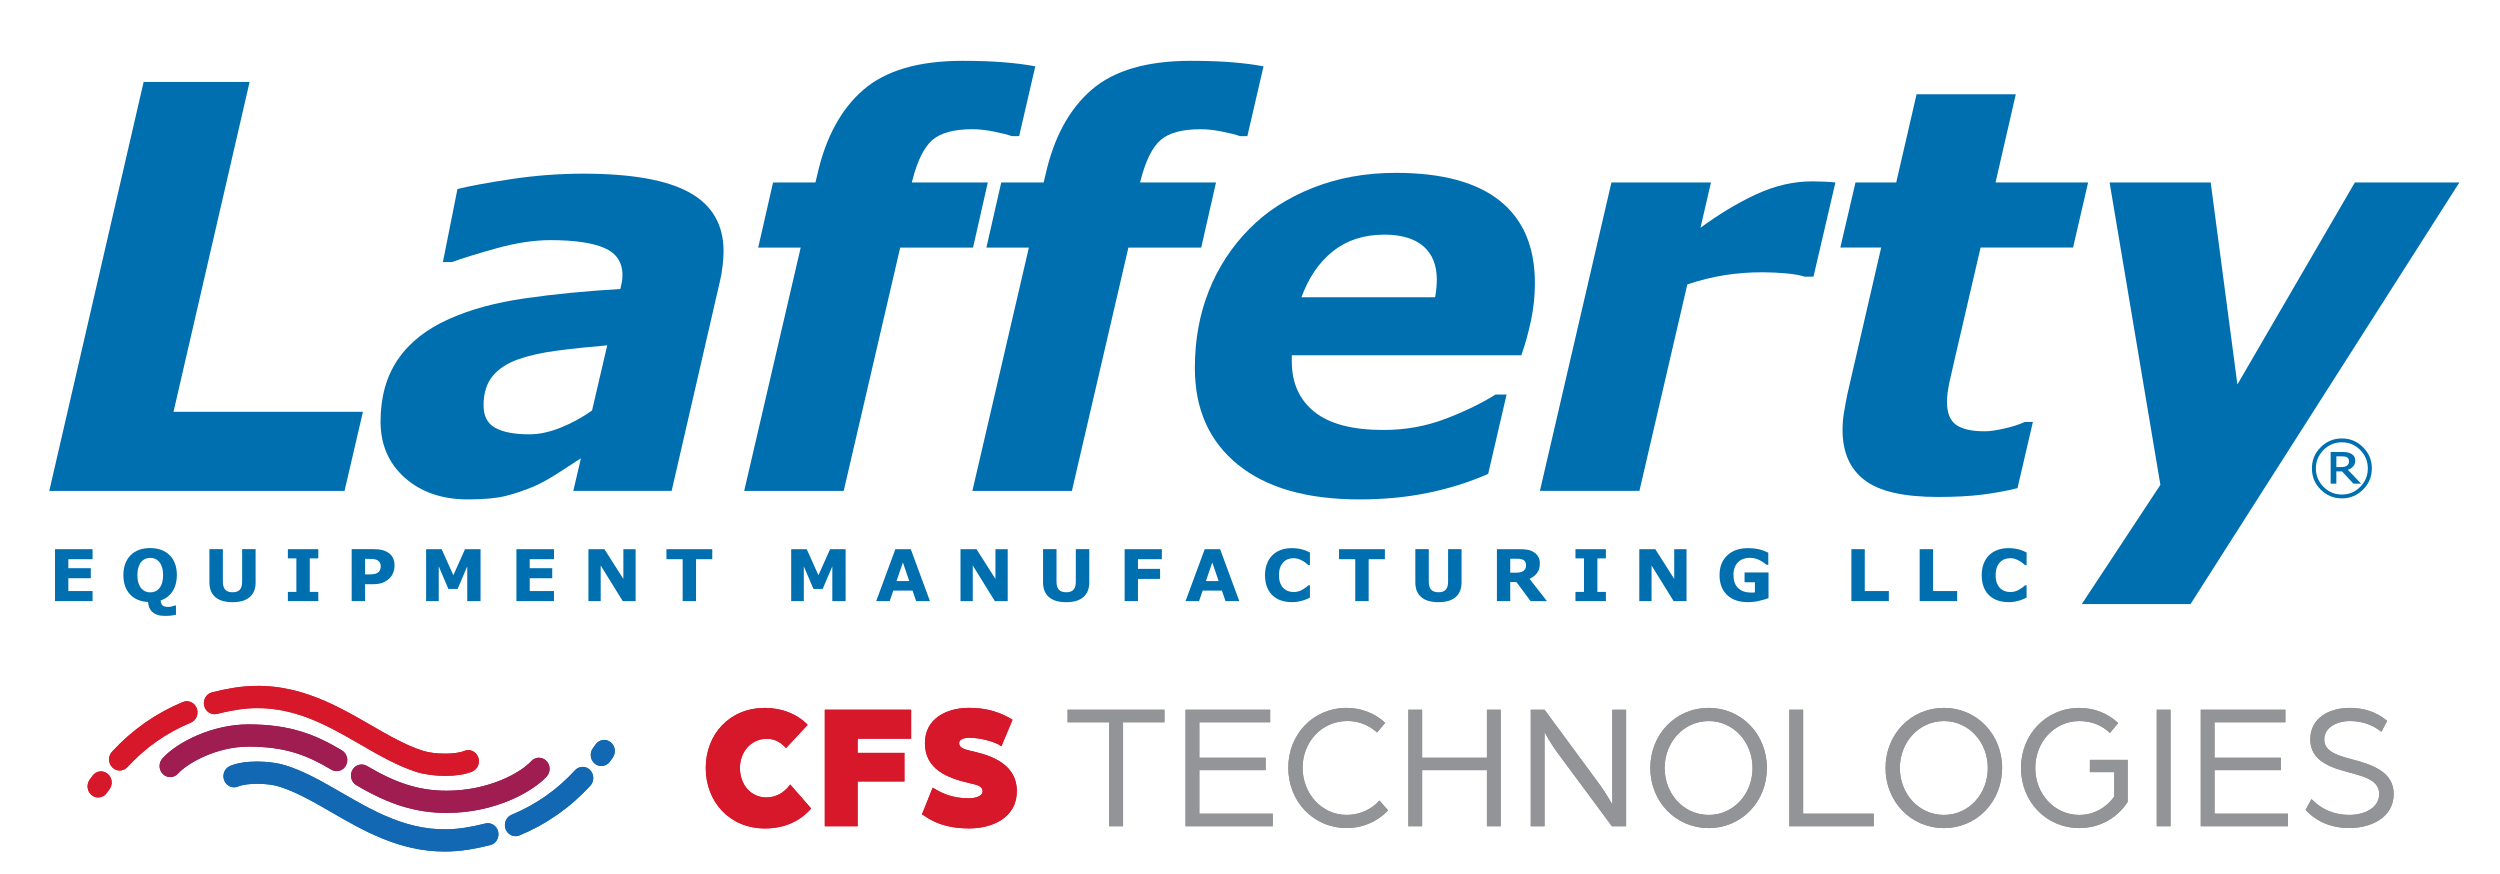 <svg xmlns="http://www.w3.org/2000/svg" xmlns:xlink="http://www.w3.org/1999/xlink" id="Layer_1" data-name="Layer 1" viewBox="0 0 770.74 269.48">
  <defs>
    <style>
      .cls-1 {
        fill: #939598;
      }

      .cls-2 {
        clip-path: url(#clippath-2);
      }

      .cls-3 {
        fill: #d7182a;
      }

      .cls-4 {
        fill: #929497;
      }

      .cls-5 {
        fill: #9f1d51;
      }

      .cls-6 {
        fill: #d71f2b;
      }

      .cls-7 {
        clip-path: url(#clippath-1);
      }

      .cls-8 {
        clip-path: url(#clippath);
      }

      .cls-9 {
        fill: #1169b2;
      }

      .cls-10 {
        fill: #1268b3;
      }

      .cls-11 {
        fill: none;
      }

      .cls-12 {
        clip-path: url(#clippath-3);
      }

      .cls-13 {
        fill: #a01d51;
      }

      .cls-14 {
        fill: #006fb0;
      }
    </style>
    <clipPath id="clippath">
      <rect class="cls-11" x="0" width="770.74" height="269.48"/>
    </clipPath>
    <clipPath id="clippath-1">
      <rect class="cls-11" x="26.99" y="211.47" width="720" height="51.04"/>
    </clipPath>
    <clipPath id="clippath-2">
      <rect class="cls-11" x="26.99" y="211.47" width="720" height="51.04"/>
    </clipPath>
    <clipPath id="clippath-3">
      <rect class="cls-11" x="26.99" y="211.47" width="720" height="51.04"/>
    </clipPath>
  </defs>
  <g class="cls-8">
    <g>
      <path class="cls-4" d="m735.94,222.24l-1.76,3.38c-3.09-2.49-6.55-3.33-9.85-3.33s-7.77,1.66-7.77,5.66c0,3.71,3.94,4.93,8.57,6.15,6.39,1.66,12.83,3.94,12.83,10.65,0,7.38-7.08,10.53-13.69,10.53s-10.97-2.83-13.47-5.6l1.81-3.33c2.77,2.83,6.5,4.88,11.72,4.88,4.47,0,9.16-2.05,9.16-6.49,0-4.1-4.47-5.32-8.89-6.49-6.18-1.61-12.35-3.66-12.35-10.31s5.91-9.7,12.09-9.7c4.26,0,8.15,1.11,11.61,3.99h0Z"/>
      <polygon class="cls-4" points="705.37 250.85 705.37 254.73 678.48 254.73 678.48 218.8 704.58 218.8 704.58 222.68 682.74 222.68 682.74 233.6 703.19 233.6 703.19 237.43 682.74 237.43 682.74 250.85 705.37 250.85 705.37 250.85"/>
      <polygon class="cls-4" points="669.17 218.8 669.17 254.73 664.91 254.73 664.91 218.8 669.17 218.8 669.17 218.8"/>
      <path class="cls-4" d="m655.97,234.27v12.92c-3.19,4.99-8.63,8.1-14.91,8.1-10.28,0-18-8.21-18-18.52s7.72-18.52,18-18.52c4.63,0,8.73,1.66,11.98,4.66l-2.56,3.05c-2.61-2.44-5.7-3.66-9.43-3.66-7.72,0-13.58,6.49-13.58,14.47s5.86,14.47,13.58,14.47c4.47,0,8.36-2.27,10.76-5.66v-7.54h-7.51v-3.77h11.66Z"/>
      <path class="cls-4" d="m612.83,236.77c0-7.99-5.86-14.47-13.53-14.47s-13.58,6.49-13.58,14.47,5.86,14.47,13.58,14.47,13.53-6.49,13.53-14.47h0Zm-13.53-18.52c10.22,0,17.95,8.21,17.95,18.52s-7.72,18.52-17.95,18.52-18-8.21-18-18.52,7.72-18.52,18-18.52h0Z"/>
      <polygon class="cls-4" points="577.68 250.85 577.68 254.73 551.64 254.73 551.64 218.8 555.9 218.8 555.9 250.85 577.68 250.85 577.68 250.85"/>
      <path class="cls-4" d="m540.3,236.77c0-7.99-5.86-14.47-13.52-14.47s-13.58,6.49-13.58,14.47,5.86,14.47,13.58,14.47,13.52-6.49,13.52-14.47h0Zm-13.52-18.52c10.22,0,17.95,8.21,17.95,18.52s-7.72,18.52-17.95,18.52-18-8.21-18-18.52,7.72-18.52,18-18.52h0Z"/>
      <path class="cls-4" d="m501.32,218.8v35.93h-4.37l-16.88-22.79c-2.08-2.83-3.89-6.21-3.89-6.21v29h-4.26v-35.93h4.26l17.2,23.35c1.76,2.44,3.67,5.82,3.67,5.82v-29.17h4.26Z"/>
      <polygon class="cls-4" points="462.66 218.8 462.66 254.73 458.41 254.73 458.41 237.43 438.44 237.43 438.44 254.73 434.18 254.73 434.18 218.8 438.44 218.8 438.44 233.6 458.41 233.6 458.41 218.8 462.66 218.8 462.66 218.8"/>
      <path class="cls-4" d="m425.29,246.8l2.66,3.05c-3.2,3.33-7.67,5.43-12.78,5.43-10.28,0-18-8.21-18-18.58s7.72-18.46,18-18.46c4.58,0,8.79,1.72,11.88,4.6l-2.5,2.99c-2.61-2.33-5.7-3.55-9.11-3.55-7.99,0-13.85,6.49-13.85,14.42s5.86,14.53,13.58,14.53c3.99,0,7.61-1.66,10.12-4.44h0Z"/>
      <polygon class="cls-4" points="392.39 250.85 392.39 254.73 365.49 254.73 365.49 218.8 391.59 218.8 391.59 222.68 369.76 222.68 369.76 233.6 390.2 233.6 390.2 237.43 369.76 237.43 369.76 250.85 392.39 250.85 392.39 250.85"/>
      <polygon class="cls-4" points="359.01 218.8 359.01 222.68 346.23 222.68 346.23 254.73 341.97 254.73 341.97 222.68 329.13 222.68 329.13 218.8 359.01 218.8 359.01 218.8"/>
      <path class="cls-3" d="m312.15,221.9l-3.41,8.15c-2.02-1.44-6.6-2.61-9.96-2.61-.85,0-3.09.22-3.09,1.66,0,1.28,1.28,1.83,3.09,2.28,5.17,1.16,14.7,3.33,14.7,12.53,0,8.21-7.56,11.48-14.7,11.48-9.69,0-13.47-3.88-14.54-4.33l3.3-8.21c2.66,1.55,5.7,3.27,11.24,3.27,1.07,0,4.15-.33,4.15-2.22,0-1.72-2.18-2-4.15-2.49-6.66-1.55-13.63-4.21-13.63-12.31,0-7.49,6.55-10.87,13.63-10.87,5.7,0,9.85,1.5,13.37,3.66h0Z"/>
      <polygon class="cls-3" points="280.9 218.8 280.9 227.73 264.4 227.73 264.4 232.11 278.83 232.11 278.83 240.92 264.4 240.92 264.4 254.73 254.28 254.73 254.28 218.8 280.9 218.8 280.9 218.8"/>
      <path class="cls-3" d="m243.63,241.87l6.44,7.38c-3.46,3.99-8.31,6.15-14.22,6.15-10.97,0-18.27-8.26-18.27-18.63s7.3-18.52,18.27-18.52c5.27,0,10.01,1.94,13.15,5.21l-6.66,7.15c-2.45-2.61-4.42-2.83-6.07-2.83-4.47,0-8.15,3.77-8.15,8.98s3.41,9.09,8.15,9.09c2.82,0,5.43-1.33,7.35-3.99h0Z"/>
      <path class="cls-10" d="m188.23,228.8c1.45,1.13,1.75,3.28.66,4.79l-.29.41c-.17.24-.34.47-.59.82-.65.88-1.62,1.34-2.61,1.34-.7,0-1.4-.23-1.99-.7-1.44-1.15-1.72-3.29-.61-4.79.23-.31.38-.52.53-.74l.31-.44c1.09-1.51,3.15-1.82,4.6-.68h0Z"/>
      <path class="cls-10" d="m181.89,237.38c1.31,1.3,1.36,3.47.11,4.84-6.16,6.71-13.51,11.87-21.85,15.33-.4.17-.81.24-1.21.24-1.31,0-2.54-.82-3.05-2.16-.67-1.75.15-3.74,1.84-4.44,7.46-3.09,14.03-7.7,19.53-13.7,1.25-1.37,3.33-1.42,4.64-.11h0Z"/>
      <path class="cls-13" d="m168.41,234.53c1.32,1.29,1.38,3.46.14,4.84-4.09,4.52-15.67,11.25-30.83,11.25-9.43,0-17.76-2.56-27.86-8.55-1.58-.93-2.13-3.02-1.23-4.66.9-1.64,2.9-2.21,4.48-1.28,9.16,5.43,16.29,7.65,24.61,7.65,12.98,0,22.86-5.58,26.04-9.1,1.24-1.37,3.32-1.44,4.64-.14h0Z"/>
      <g class="cls-7">
        <path class="cls-9" d="m153.58,256.39c.43,1.83-.64,3.69-2.4,4.14-2.16.55-4.41,1.02-6.68,1.39-2.57.41-5.05.6-7.44.6-13.91,0-24.97-6.39-34.89-12.12-5.52-3.19-10.74-6.2-15.97-7.87-3.66-1.17-10.11-1.2-12.79-.06-1.68.71-3.6-.12-4.28-1.87-.69-1.75.12-3.75,1.8-4.46,4.53-1.93,12.55-1.63,17.2-.15,5.89,1.88,11.4,5.06,17.23,8.43,11.23,6.49,22.85,13.2,38.14,10.74,2.08-.34,4.14-.76,6.11-1.27,1.76-.45,3.54.67,3.98,2.5h0Z"/>
        <path class="cls-6" d="m147.4,233.39c.69,1.75-.12,3.75-1.8,4.46-2.22.94-5.27,1.35-8.35,1.35s-6.47-.45-8.85-1.21c-5.89-1.88-11.4-5.06-17.23-8.43-11.23-6.49-22.84-13.19-38.13-10.74-2.08.34-4.14.76-6.11,1.27-1.76.45-3.54-.67-3.98-2.5-.43-1.83.64-3.69,2.4-4.14,2.16-.55,4.41-1.02,6.68-1.39,17.52-2.82,30.7,4.8,42.33,11.52,5.52,3.19,10.74,6.2,15.97,7.87,3.66,1.17,10.11,1.2,12.79.06,1.68-.71,3.6.12,4.28,1.87h0Z"/>
      </g>
      <path class="cls-13" d="m105.42,231.35c1.57.94,2.12,3.03,1.22,4.67-.9,1.64-2.91,2.21-4.48,1.27-7.56-4.5-14.18-7.11-25.61-7.11-9.64,0-18.63,4.97-21.68,8.33-.65.71-1.52,1.07-2.39,1.07-.81,0-1.62-.31-2.25-.93-1.32-1.29-1.38-3.46-.14-4.84,4.6-5.08,15.43-10.48,26.46-10.48,12.84,0,20.57,3.07,28.87,8.01h0Z"/>
      <g class="cls-2">
        <path class="cls-6" d="m60.66,218.35c.67,1.75-.15,3.74-1.84,4.44-7.46,3.09-14.03,7.7-19.53,13.7-.65.7-1.51,1.06-2.38,1.06-.82,0-1.63-.31-2.27-.95-1.31-1.31-1.36-3.47-.11-4.84,6.16-6.71,13.51-11.87,21.85-15.33,1.68-.7,3.6.16,4.27,1.91h0Z"/>
        <path class="cls-6" d="m33.14,238.52c1.44,1.15,1.72,3.29.62,4.79-.23.31-.37.52-.53.73l-.32.45c-.64.9-1.63,1.37-2.63,1.37-.69,0-1.38-.22-1.97-.68-1.45-1.13-1.75-3.28-.66-4.79l.3-.42c.17-.24.33-.47.58-.81,1.1-1.5,3.16-1.79,4.6-.64h0Z"/>
      </g>
      <path class="cls-4" d="m735.94,222.24l-1.76,3.38c-3.09-2.49-6.55-3.33-9.85-3.33s-7.77,1.66-7.77,5.66c0,3.71,3.94,4.93,8.57,6.15,6.39,1.66,12.83,3.94,12.83,10.65,0,7.38-7.08,10.53-13.69,10.53s-10.97-2.83-13.47-5.6l1.81-3.33c2.77,2.83,6.5,4.88,11.72,4.88,4.47,0,9.16-2.05,9.16-6.49,0-4.1-4.47-5.32-8.89-6.49-6.18-1.61-12.35-3.66-12.35-10.31s5.91-9.7,12.09-9.7c4.26,0,8.15,1.11,11.61,3.99h0Z"/>
      <polygon class="cls-4" points="705.37 250.85 705.37 254.73 678.48 254.73 678.48 218.8 704.58 218.8 704.58 222.68 682.74 222.68 682.74 233.6 703.19 233.6 703.19 237.43 682.74 237.43 682.74 250.85 705.37 250.85 705.37 250.85"/>
      <polygon class="cls-4" points="669.17 218.8 669.17 254.73 664.91 254.73 664.91 218.8 669.17 218.8 669.17 218.8"/>
      <path class="cls-4" d="m655.97,234.27v12.92c-3.19,4.99-8.63,8.1-14.91,8.1-10.28,0-18-8.21-18-18.52s7.72-18.52,18-18.52c4.63,0,8.73,1.66,11.98,4.66l-2.56,3.05c-2.61-2.44-5.7-3.66-9.43-3.66-7.72,0-13.58,6.49-13.58,14.47s5.86,14.47,13.58,14.47c4.47,0,8.36-2.27,10.76-5.66v-7.54h-7.51v-3.77h11.66Z"/>
      <path class="cls-4" d="m612.83,236.77c0-7.99-5.86-14.47-13.53-14.47s-13.58,6.49-13.58,14.47,5.86,14.47,13.58,14.47,13.53-6.49,13.53-14.47h0Zm-13.53-18.52c10.22,0,17.95,8.21,17.95,18.52s-7.72,18.52-17.95,18.52-18-8.21-18-18.52,7.72-18.52,18-18.52h0Z"/>
      <polygon class="cls-4" points="577.68 250.85 577.68 254.73 551.64 254.73 551.64 218.8 555.9 218.8 555.9 250.85 577.68 250.85 577.68 250.85"/>
      <path class="cls-4" d="m540.3,236.77c0-7.99-5.86-14.47-13.52-14.47s-13.58,6.49-13.58,14.47,5.86,14.47,13.58,14.47,13.52-6.49,13.52-14.47h0Zm-13.52-18.52c10.22,0,17.95,8.21,17.95,18.52s-7.72,18.52-17.95,18.52-18-8.21-18-18.52,7.72-18.52,18-18.52h0Z"/>
      <path class="cls-4" d="m501.32,218.8v35.93h-4.37l-16.88-22.79c-2.08-2.83-3.89-6.21-3.89-6.21v29h-4.26v-35.93h4.26l17.2,23.35c1.76,2.44,3.67,5.82,3.67,5.82v-29.17h4.26Z"/>
      <polygon class="cls-4" points="462.66 218.8 462.66 254.73 458.41 254.73 458.41 237.43 438.44 237.43 438.44 254.73 434.18 254.73 434.18 218.8 438.44 218.8 438.44 233.6 458.41 233.6 458.41 218.8 462.66 218.8 462.66 218.8"/>
      <path class="cls-4" d="m425.29,246.8l2.66,3.05c-3.2,3.33-7.67,5.43-12.78,5.43-10.28,0-18-8.21-18-18.58s7.72-18.46,18-18.46c4.58,0,8.79,1.72,11.88,4.6l-2.5,2.99c-2.61-2.33-5.7-3.55-9.11-3.55-7.99,0-13.85,6.49-13.85,14.42s5.86,14.53,13.58,14.53c3.99,0,7.61-1.66,10.12-4.44h0Z"/>
      <polygon class="cls-1" points="392.39 250.85 392.39 254.73 365.49 254.73 365.49 218.8 391.59 218.8 391.59 222.68 369.76 222.68 369.76 233.6 390.2 233.6 390.2 237.43 369.76 237.43 369.76 250.85 392.39 250.85 392.39 250.85"/>
      <polygon class="cls-4" points="359.01 218.8 359.01 222.68 346.23 222.68 346.23 254.73 341.97 254.73 341.97 222.68 329.13 222.68 329.13 218.8 359.01 218.8 359.01 218.8"/>
      <path class="cls-3" d="m312.15,221.9l-3.41,8.15c-2.02-1.44-6.6-2.61-9.96-2.61-.85,0-3.09.22-3.09,1.66,0,1.28,1.28,1.83,3.09,2.28,5.17,1.16,14.7,3.33,14.7,12.53,0,8.21-7.56,11.48-14.7,11.48-9.69,0-13.47-3.88-14.54-4.33l3.3-8.21c2.66,1.55,5.7,3.27,11.24,3.27,1.07,0,4.15-.33,4.15-2.22,0-1.72-2.18-2-4.15-2.49-6.66-1.55-13.63-4.21-13.63-12.31,0-7.49,6.55-10.87,13.63-10.87,5.7,0,9.85,1.5,13.37,3.66h0Z"/>
      <polygon class="cls-3" points="280.9 218.8 280.9 227.73 264.4 227.73 264.4 232.11 278.83 232.11 278.83 240.92 264.4 240.92 264.4 254.73 254.28 254.73 254.28 218.8 280.9 218.8 280.9 218.8"/>
      <path class="cls-3" d="m243.63,241.87l6.44,7.38c-3.46,3.99-8.31,6.15-14.22,6.15-10.97,0-18.27-8.26-18.27-18.63s7.3-18.52,18.27-18.52c5.27,0,10.01,1.94,13.15,5.21l-6.66,7.15c-2.45-2.61-4.42-2.83-6.07-2.83-4.47,0-8.15,3.77-8.15,8.98s3.41,9.09,8.15,9.09c2.82,0,5.43-1.33,7.35-3.99h0Z"/>
      <path class="cls-10" d="m188.23,228.8c1.45,1.13,1.75,3.28.66,4.79l-.29.41c-.17.24-.34.47-.59.82-.65.88-1.62,1.34-2.61,1.34-.7,0-1.4-.23-1.99-.7-1.44-1.15-1.72-3.29-.61-4.79.23-.31.38-.52.53-.74l.31-.44c1.09-1.51,3.15-1.82,4.6-.68h0Z"/>
      <path class="cls-10" d="m181.89,237.38c1.31,1.3,1.36,3.47.11,4.84-6.16,6.71-13.51,11.87-21.85,15.33-.4.17-.81.24-1.21.24-1.31,0-2.54-.82-3.05-2.16-.67-1.75.15-3.74,1.84-4.44,7.46-3.09,14.03-7.7,19.53-13.7,1.25-1.37,3.33-1.42,4.64-.11h0Z"/>
      <path class="cls-5" d="m168.41,234.53c1.32,1.29,1.38,3.46.14,4.84-4.09,4.52-15.67,11.25-30.83,11.25-9.43,0-17.76-2.56-27.86-8.55-1.58-.93-2.13-3.02-1.23-4.66.9-1.64,2.9-2.21,4.48-1.28,9.16,5.43,16.29,7.65,24.61,7.65,12.98,0,22.86-5.58,26.04-9.1,1.24-1.37,3.32-1.44,4.64-.14h0Z"/>
      <g class="cls-12">
        <path class="cls-10" d="m153.58,256.39c.43,1.83-.64,3.69-2.4,4.14-2.16.55-4.41,1.02-6.68,1.39-2.57.41-5.05.6-7.44.6-13.91,0-24.97-6.39-34.89-12.12-5.52-3.19-10.74-6.2-15.97-7.87-3.66-1.17-10.11-1.2-12.79-.06-1.68.71-3.6-.12-4.28-1.87-.69-1.75.12-3.75,1.8-4.46,4.53-1.93,12.55-1.63,17.2-.15,5.89,1.88,11.4,5.06,17.23,8.43,11.23,6.49,22.85,13.2,38.14,10.74,2.08-.34,4.14-.76,6.11-1.27,1.76-.45,3.54.67,3.98,2.5h0Z"/>
        <path class="cls-3" d="m147.4,233.39c.69,1.75-.12,3.75-1.8,4.46-2.22.94-5.27,1.35-8.35,1.35s-6.47-.45-8.85-1.21c-5.89-1.88-11.4-5.06-17.23-8.43-11.23-6.49-22.84-13.19-38.13-10.74-2.08.34-4.14.76-6.11,1.27-1.76.45-3.54-.67-3.98-2.5-.43-1.83.64-3.69,2.4-4.14,2.16-.55,4.41-1.02,6.68-1.39,17.52-2.82,30.7,4.8,42.33,11.52,5.52,3.19,10.74,6.2,15.97,7.87,3.66,1.17,10.11,1.2,12.79.06,1.68-.71,3.6.12,4.28,1.87h0Z"/>
      </g>
      <path class="cls-5" d="m105.42,231.35c1.57.94,2.12,3.03,1.22,4.67-.9,1.64-2.91,2.21-4.48,1.27-7.56-4.5-14.18-7.11-25.61-7.11-9.64,0-18.63,4.97-21.68,8.33-.65.71-1.52,1.07-2.39,1.07-.81,0-1.62-.31-2.25-.93-1.32-1.29-1.38-3.46-.14-4.84,4.6-5.08,15.43-10.48,26.46-10.48,12.84,0,20.57,3.07,28.87,8.01h0Z"/>
      <g>
        <path class="cls-3" d="m60.66,218.35c.67,1.75-.15,3.74-1.84,4.44-7.46,3.09-14.03,7.7-19.53,13.7-.65.7-1.51,1.06-2.38,1.06-.82,0-1.63-.31-2.27-.95-1.31-1.31-1.36-3.47-.11-4.84,6.16-6.71,13.51-11.87,21.85-15.33,1.68-.7,3.6.16,4.27,1.91h0Z"/>
        <path class="cls-3" d="m33.14,238.52c1.44,1.15,1.72,3.29.62,4.79-.23.31-.37.52-.53.73l-.32.45c-.64.9-1.63,1.37-2.63,1.37-.69,0-1.38-.22-1.97-.68-1.45-1.13-1.75-3.28-.66-4.79l.3-.42c.17-.24.33-.47.58-.81,1.1-1.5,3.16-1.79,4.6-.64h0Z"/>
      </g>
    </g>
    <g>
      <polygon class="cls-14" points="28.54 185.32 16.96 185.32 16.96 169.31 28.54 169.31 28.54 172.4 21.07 172.4 21.07 175.17 28 175.17 28 178.27 21.07 178.27 21.07 182.22 28.54 182.22 28.54 185.32 28.54 185.32"/>
      <path class="cls-14" d="m49.1,181.37c.4-.49.7-1.06.89-1.73.19-.66.29-1.44.29-2.34,0-.96-.11-1.78-.33-2.45-.22-.67-.51-1.22-.87-1.63-.37-.43-.79-.74-1.26-.94-.48-.19-.97-.29-1.49-.29s-1.02.09-1.48.28c-.46.19-.89.49-1.27.92-.36.4-.65.96-.88,1.66-.23.71-.34,1.53-.34,2.46s.11,1.77.33,2.44c.22.67.51,1.22.87,1.64.36.42.78.73,1.26.94.48.2.99.3,1.52.3s1.04-.1,1.52-.31c.48-.2.9-.52,1.26-.95h0Zm.44,3.75c.03.71.22,1.23.58,1.53.36.31.97.46,1.84.46.29,0,.64-.05,1.04-.15.4-.1.68-.19.84-.27h.41v2.83c-.4.09-.84.17-1.31.25-.47.07-1.19.11-2.16.11-.85,0-1.6-.1-2.23-.32-.63-.21-1.16-.51-1.59-.9-.42-.38-.73-.83-.94-1.34-.21-.52-.33-1.09-.37-1.72-2.39-.14-4.26-.94-5.6-2.4-1.34-1.47-2.01-3.43-2.01-5.89s.73-4.61,2.19-6.1c1.46-1.49,3.48-2.24,6.05-2.24s4.58.75,6.05,2.24c1.47,1.49,2.2,3.53,2.2,6.1,0,1.9-.43,3.54-1.29,4.92-.86,1.38-2.11,2.34-3.74,2.89h0Z"/>
      <path class="cls-14" d="m78.81,179.52c0,1.98-.6,3.49-1.81,4.55-1.2,1.06-2.98,1.58-5.32,1.58s-4.12-.53-5.32-1.58c-1.2-1.05-1.8-2.57-1.8-4.54v-10.23h4.15v9.99c0,1.11.23,1.94.7,2.48.47.54,1.22.82,2.27.82s1.79-.26,2.26-.78c.48-.52.71-1.36.71-2.52v-9.99h4.15v10.21h0Z"/>
      <polygon class="cls-14" points="98.13 185.32 88.75 185.32 88.75 182.48 91.37 182.48 91.37 172.15 88.75 172.15 88.75 169.31 98.13 169.31 98.13 172.15 95.5 172.15 95.5 182.48 98.13 182.48 98.13 185.32 98.13 185.32"/>
      <path class="cls-14" d="m117.37,174.45c0-.45-.12-.84-.37-1.16-.24-.33-.53-.55-.85-.68-.43-.17-.85-.27-1.26-.28-.41-.02-.95-.03-1.63-.03h-.71v4.78h1.18c.7,0,1.28-.04,1.74-.13.46-.09.84-.26,1.15-.51.27-.23.46-.5.58-.82.12-.32.18-.71.18-1.16h0Zm4.27-.09c0,.72-.13,1.42-.38,2.1-.25.68-.61,1.26-1.08,1.73-.64.63-1.35,1.11-2.13,1.43-.78.32-1.76.48-2.93.48h-2.57v5.21h-4.13v-16.01h6.8c1.02,0,1.88.09,2.58.26.7.18,1.32.44,1.85.79.65.42,1.14.96,1.48,1.62.34.66.51,1.45.51,2.38h0Z"/>
      <polygon class="cls-14" points="148.15 185.32 144.05 185.32 144.05 174.6 141.08 181.56 138.23 181.56 135.26 174.6 135.26 185.32 131.37 185.32 131.37 169.31 136.16 169.31 139.77 177.34 143.36 169.31 148.15 169.31 148.15 185.32 148.15 185.32"/>
      <polygon class="cls-14" points="170.79 185.32 159.21 185.32 159.21 169.31 170.79 169.31 170.79 172.4 163.31 172.4 163.31 175.17 170.25 175.17 170.25 178.27 163.31 178.27 163.31 182.22 170.79 182.22 170.79 185.32 170.79 185.32"/>
      <polygon class="cls-14" points="195.96 185.32 191.99 185.32 185.19 174.33 185.19 185.32 181.41 185.32 181.41 169.31 186.34 169.31 192.18 178.48 192.18 169.31 195.96 169.31 195.96 185.32 195.96 185.32"/>
      <polygon class="cls-14" points="219.59 172.4 214.59 172.4 214.59 185.32 210.46 185.32 210.46 172.4 205.46 172.4 205.46 169.31 219.59 169.31 219.59 172.4 219.59 172.4"/>
      <polygon class="cls-14" points="260.7 185.32 256.6 185.32 256.6 174.6 253.63 181.56 250.78 181.56 247.81 174.6 247.81 185.32 243.92 185.32 243.92 169.31 248.71 169.31 252.32 177.34 255.91 169.31 260.7 169.31 260.7 185.32 260.7 185.32"/>
      <path class="cls-14" d="m280.33,179.15l-1.97-5.74-1.97,5.74h3.94Zm6.37,6.17h-4.26l-1.11-3.24h-5.93l-1.11,3.24h-4.16l5.91-16.01h4.75l5.91,16.01h0Z"/>
      <polygon class="cls-14" points="310.67 185.32 306.7 185.32 299.9 174.33 299.9 185.32 296.12 185.32 296.12 169.31 301.05 169.31 306.89 178.48 306.89 169.31 310.67 169.31 310.67 185.32 310.67 185.32"/>
      <path class="cls-14" d="m335.82,179.52c0,1.98-.6,3.49-1.81,4.55-1.2,1.06-2.98,1.58-5.32,1.58s-4.12-.53-5.32-1.58c-1.2-1.05-1.8-2.57-1.8-4.54v-10.23h4.15v9.99c0,1.11.23,1.94.7,2.48s1.22.82,2.27.82,1.79-.26,2.26-.78c.48-.52.72-1.36.72-2.52v-9.99h4.15v10.21h0Z"/>
      <polygon class="cls-14" points="358.19 172.4 350.83 172.4 350.83 175.38 357.65 175.38 357.65 178.48 350.83 178.48 350.83 185.32 346.72 185.32 346.72 169.31 358.19 169.31 358.19 172.4 358.19 172.4"/>
      <path class="cls-14" d="m375.71,179.15l-1.97-5.74-1.97,5.74h3.94Zm6.37,6.17h-4.26l-1.11-3.24h-5.93l-1.12,3.24h-4.16l5.91-16.01h4.75l5.91,16.01h0Z"/>
      <path class="cls-14" d="m398.18,185.63c-1.19,0-2.29-.18-3.3-.53-1.01-.35-1.87-.88-2.6-1.57-.72-.69-1.28-1.56-1.68-2.6-.4-1.04-.6-2.24-.6-3.6,0-1.27.19-2.42.57-3.45s.93-1.92,1.66-2.66c.7-.71,1.56-1.26,2.59-1.65,1.03-.39,2.15-.58,3.37-.58.67,0,1.28.04,1.82.11.54.08,1.04.17,1.5.3.48.14.92.29,1.31.46s.73.32,1.03.47v3.88h-.47c-.2-.17-.45-.37-.76-.61-.3-.24-.65-.47-1.04-.7-.39-.23-.82-.42-1.28-.58-.46-.16-.95-.23-1.47-.23-.58,0-1.13.09-1.66.27s-1.01.48-1.45.91c-.42.41-.77.95-1.03,1.62-.26.67-.39,1.49-.39,2.45s.14,1.84.43,2.51c.28.67.64,1.2,1.07,1.59.44.39.92.68,1.46.84.54.17,1.07.25,1.59.25s1-.08,1.49-.22c.49-.15.94-.35,1.36-.61.35-.21.68-.43.98-.66.3-.23.55-.44.74-.61h.43v3.83c-.4.18-.78.35-1.15.5-.37.16-.75.3-1.15.41-.52.15-1.01.27-1.47.35-.46.08-1.09.12-1.89.12h0Z"/>
      <polygon class="cls-14" points="426.95 172.4 421.95 172.4 421.95 185.32 417.82 185.32 417.82 172.4 412.82 172.4 412.82 169.31 426.95 169.31 426.95 172.4 426.95 172.4"/>
      <path class="cls-14" d="m450.59,179.52c0,1.98-.6,3.49-1.81,4.55-1.2,1.06-2.98,1.58-5.32,1.58s-4.12-.53-5.32-1.58c-1.2-1.05-1.8-2.57-1.8-4.54v-10.23h4.15v9.99c0,1.11.23,1.94.7,2.48s1.22.82,2.27.82,1.79-.26,2.26-.78c.48-.52.72-1.36.72-2.52v-9.99h4.15v10.21h0Z"/>
      <path class="cls-14" d="m470.47,174.21c0-.4-.08-.75-.25-1.03-.16-.29-.45-.51-.85-.68-.28-.11-.61-.18-.98-.21-.37-.03-.81-.04-1.3-.04h-1.49v4.31h1.27c.66,0,1.21-.03,1.66-.1.44-.06.82-.21,1.12-.44.29-.22.5-.47.63-.74.13-.27.2-.63.2-1.08h0Zm6.44,11.11h-5.04l-4.36-5.87h-1.91v5.87h-4.11v-16.01h6.92c.95,0,1.76.05,2.44.16.68.11,1.32.34,1.91.7.6.36,1.08.82,1.44,1.39.36.57.53,1.28.53,2.15,0,1.18-.27,2.15-.82,2.89-.55.75-1.33,1.37-2.35,1.86l5.34,6.86h0Z"/>
      <polygon class="cls-14" points="495.09 185.32 485.71 185.32 485.71 182.48 488.34 182.48 488.34 172.15 485.71 172.15 485.71 169.31 495.09 169.31 495.09 172.15 492.47 172.15 492.47 182.48 495.09 182.48 495.09 185.32 495.09 185.32"/>
      <polygon class="cls-14" points="519.95 185.32 515.97 185.32 509.17 174.33 509.17 185.32 505.39 185.32 505.39 169.31 510.32 169.31 516.16 178.48 516.16 169.31 519.95 169.31 519.95 185.32 519.95 185.32"/>
      <path class="cls-14" d="m545.23,184.4c-.72.28-1.67.56-2.85.83-1.18.28-2.36.41-3.54.41-2.72,0-4.86-.74-6.4-2.22-1.54-1.48-2.31-3.52-2.31-6.13s.78-4.49,2.33-6.02c1.56-1.52,3.73-2.28,6.51-2.28,1.06,0,2.06.1,3.01.28.95.19,2.01.57,3.18,1.13v3.75h-.46c-.2-.15-.49-.36-.88-.64-.39-.28-.76-.51-1.12-.7-.42-.23-.9-.43-1.46-.59-.56-.16-1.15-.25-1.77-.25-.73,0-1.39.11-1.99.32-.59.22-1.13.54-1.6.99-.45.43-.81.98-1.07,1.64-.26.66-.39,1.43-.39,2.3,0,1.77.47,3.13,1.41,4.06.94.94,2.33,1.41,4.16,1.41.16,0,.33,0,.52-.01.19,0,.36-.02.52-.03v-3.14h-3.19v-3.02h7.39v7.9h0Z"/>
      <polygon class="cls-14" points="582.32 185.32 570.77 185.32 570.77 169.31 574.9 169.31 574.9 182.22 582.32 182.22 582.32 185.32 582.32 185.32"/>
      <polygon class="cls-14" points="603.38 185.32 591.83 185.32 591.83 169.31 595.96 169.31 595.96 182.22 603.38 182.22 603.38 185.32 603.38 185.32"/>
      <path class="cls-14" d="m619.13,185.63c-1.19,0-2.29-.18-3.3-.53-1.01-.35-1.87-.88-2.6-1.57-.72-.69-1.28-1.56-1.68-2.6-.4-1.04-.6-2.24-.6-3.6,0-1.27.19-2.42.57-3.45.38-1.03.93-1.92,1.66-2.66.7-.71,1.56-1.26,2.59-1.65,1.03-.39,2.15-.58,3.37-.58.67,0,1.28.04,1.82.11.54.08,1.04.17,1.5.3.48.14.92.29,1.31.46s.73.32,1.03.47v3.88h-.47c-.2-.17-.45-.37-.76-.61-.3-.24-.65-.47-1.04-.7-.39-.23-.82-.42-1.28-.58-.46-.16-.95-.23-1.47-.23-.58,0-1.13.09-1.66.27-.52.18-1.01.48-1.45.91-.42.41-.77.95-1.03,1.62-.26.67-.39,1.49-.39,2.45s.14,1.84.42,2.51c.28.67.64,1.2,1.07,1.59.44.39.92.68,1.46.84.54.17,1.07.25,1.59.25s1-.08,1.49-.22c.49-.15.95-.35,1.36-.61.35-.21.68-.43.98-.66.3-.23.55-.44.74-.61h.43v3.83c-.4.18-.79.35-1.15.5-.37.16-.75.3-1.15.41-.52.15-1.01.27-1.47.35-.46.08-1.09.12-1.89.12h0Z"/>
      <polygon class="cls-14" points="106.22 151.35 15.19 151.35 44.28 25.27 76.95 25.27 53.49 126.96 111.89 126.96 106.22 151.35 106.22 151.35"/>
      <path class="cls-14" d="m187.21,106.47c-5.45.45-10.56.99-15.32,1.61-4.77.62-8.83,1.52-12.17,2.71-3.46,1.24-6.1,2.99-7.92,5.25-1.82,2.26-2.72,5.25-2.72,8.97,0,3.27,1.21,5.58,3.62,6.9,2.41,1.33,5.92,1.99,10.51,1.99,3.01,0,6.23-.69,9.66-2.07,3.43-1.38,6.65-3.14,9.66-5.28l4.68-20.09h0Zm-8.11,34.81c-1.92,1.25-4.24,2.75-6.95,4.51-2.71,1.76-5.23,3.15-7.54,4.17-3.16,1.31-6.13,2.3-8.9,2.98-2.77.68-6.61,1.02-11.52,1.02-7.91,0-14.37-2.22-19.37-6.66-5-4.44-7.5-10.22-7.5-17.34,0-7.52,1.78-13.89,5.33-19.12,3.55-5.23,8.82-9.4,15.82-12.51,6.54-2.94,14.34-5.06,23.39-6.36,9.05-1.3,18.85-2.26,29.39-2.88.06-.34.19-.89.37-1.65.19-.76.28-1.62.28-2.58,0-4.01-1.86-6.81-5.59-8.42-3.72-1.61-9.28-2.41-16.68-2.41-5.02,0-10.57.85-16.63,2.54-6.07,1.69-10.62,3.11-13.67,4.23h-2.79l4.49-22.52c3.56-.9,9.06-1.92,16.51-3.05,7.45-1.13,14.87-1.69,22.27-1.69,14.9,0,25.84,1.95,32.81,5.84,6.97,3.89,10.46,9.94,10.46,18.12,0,1.13-.1,2.6-.3,4.4-.2,1.81-.47,3.39-.81,4.74l-14.9,64.69h-30.32l2.35-10.06h0Z"/>
      <path class="cls-14" d="m281.12,56.26h23.42l-4.56,20.07h-22.45l-17.42,75.02h-30.68l17.42-75.02h-13.1l4.58-20.07h13.07l.59-2.46c2.57-11.46,7.31-20.17,14.19-26.12,6.89-5.96,17.08-8.93,30.57-8.93,4.97,0,9.28.16,12.95.47,3.67.31,6.83.72,9.48,1.23l-4.98,21.51h-2.28c-1.29-.45-3.14-.92-5.53-1.4-2.39-.48-4.6-.72-6.63-.72-5.63,0-9.72,1.1-12.28,3.3-2.56,2.2-4.63,6.35-6.2,12.45l-.17.68h0Z"/>
      <path class="cls-14" d="m351.47,56.26h23.42l-4.56,20.07h-22.45l-17.42,75.02h-30.68l17.42-75.02h-13.1l4.58-20.07h13.07l.59-2.46c2.58-11.46,7.31-20.17,14.19-26.12,6.89-5.96,17.08-8.93,30.57-8.93,4.97,0,9.29.16,12.96.47,3.67.31,6.83.72,9.48,1.23l-4.98,21.51h-2.28c-1.3-.45-3.14-.92-5.53-1.4-2.39-.48-4.6-.72-6.62-.72-5.63,0-9.72,1.1-12.28,3.3-2.56,2.2-4.63,6.35-6.2,12.45l-.17.68h0Z"/>
      <path class="cls-14" d="m442.45,91.65c.17-1.02.3-1.96.38-2.81.08-.85.13-1.73.13-2.64,0-4.48-1.39-7.91-4.16-10.29-2.78-2.38-6.77-3.57-11.99-3.57-6.29,0-11.57,1.7-15.85,5.1-4.28,3.4-7.52,8.14-9.73,14.2h41.22Zm-23.32,62.32c-16.21,0-28.73-3.59-37.54-10.76-8.81-7.17-13.22-17.09-13.22-29.75,0-8.64,1.44-16.58,4.32-23.81,2.88-7.23,7.03-13.59,12.46-19.07,5.2-5.31,11.69-9.52,19.49-12.63,7.8-3.11,16.35-4.66,25.68-4.66,14.18,0,24.87,2.87,32.07,8.61,7.2,5.74,10.81,14.2,10.81,25.4,0,3.84-.38,7.6-1.15,11.28-.76,3.68-1.77,7.32-3.01,10.94h-70.78v1.95c0,6.61,2.32,11.77,6.96,15.5,4.64,3.73,11.74,5.59,21.31,5.59,6.68,0,13-1.13,18.97-3.39,5.97-2.26,11.16-4.77,15.58-7.54h3.4l-5.68,24.47c-5.93,2.6-12.18,4.56-18.73,5.88-6.55,1.33-13.53,1.99-20.93,1.99h0Z"/>
      <path class="cls-14" d="m559.09,85.3h-2.7c-1.35-.45-3.27-.79-5.75-1.02-2.48-.22-4.93-.34-7.36-.34-4,0-7.86.3-11.58.89-3.72.59-7.55,1.54-11.5,2.84l-14.77,63.67h-30.68l22.05-95.09h30.69l-3.24,13.97c5.75-4.23,11.49-7.68,17.21-10.33,5.72-2.65,11.49-3.98,17.29-3.98,1.07,0,2.27.03,3.59.09,1.32.06,2.49.14,3.51.25l-6.76,29.04h0Z"/>
      <path class="cls-14" d="m597.43,153.21c-10.56,0-18.09-1.73-22.61-5.21-4.52-3.47-6.77-8.62-6.77-15.45,0-1.81.14-3.56.42-5.25.28-1.69.65-3.67,1.1-5.93l10.39-45.05h-12.59l4.67-20.07h12.56l6.27-27.18h30.59l-6.24,27.18h28.54l-4.64,20.07h-28.51l-7.96,34.29c-.57,2.37-1.11,4.76-1.63,7.16-.51,2.4-.77,4.45-.77,6.14,0,3.39.95,5.74,2.83,7.07,1.89,1.33,4.81,1.99,8.76,1.99,1.58,0,3.65-.3,6.22-.89,2.57-.59,4.61-1.25,6.13-1.99h2.54l-4.74,20.41c-3.44.85-7.07,1.51-10.88,1.99-3.81.48-8.37.72-13.68.72h0Z"/>
      <polygon class="cls-14" points="675.33 186.23 641.81 186.23 666.04 149.48 650.38 56.26 681.55 56.26 689.78 118.52 725.99 56.26 758.21 56.26 675.33 186.23 675.33 186.23"/>
      <path class="cls-14" d="m724.18,142.14c0-.26-.05-.48-.15-.68-.1-.2-.27-.36-.5-.49-.22-.12-.46-.2-.71-.23-.25-.04-.56-.05-.94-.05h-1.59v3.3h1.36c.44,0,.82-.03,1.14-.1.32-.07.59-.18.79-.35.22-.18.38-.37.47-.59.09-.21.13-.48.13-.8h0Zm3.76,6.97h-2.38l-3.54-3.79h-1.73v3.79h-1.76v-9.77h3.33c.67,0,1.22.03,1.66.09.43.06.86.2,1.28.42.45.24.78.54.99.88.21.35.32.78.32,1.3,0,.69-.2,1.27-.61,1.73-.4.46-.95.82-1.66,1.09l4.1,4.27h0Zm2.05-4.7c0-2.21-.78-4.1-2.34-5.68-1.57-1.58-3.45-2.37-5.66-2.37s-4.09.79-5.66,2.37c-1.56,1.58-2.35,3.48-2.35,5.68s.78,4.1,2.35,5.68c1.56,1.58,3.45,2.37,5.66,2.37s4.09-.79,5.66-2.37c1.56-1.58,2.34-3.48,2.34-5.68h0Zm1.24,0c0,2.55-.9,4.73-2.71,6.53-1.81,1.8-3.98,2.71-6.53,2.71s-4.73-.9-6.53-2.71c-1.81-1.81-2.71-3.98-2.71-6.53s.9-4.73,2.71-6.53c1.8-1.8,3.98-2.71,6.53-2.71s4.73.9,6.53,2.71c1.81,1.81,2.71,3.98,2.71,6.53h0Z"/>
    </g>
  </g>
</svg>